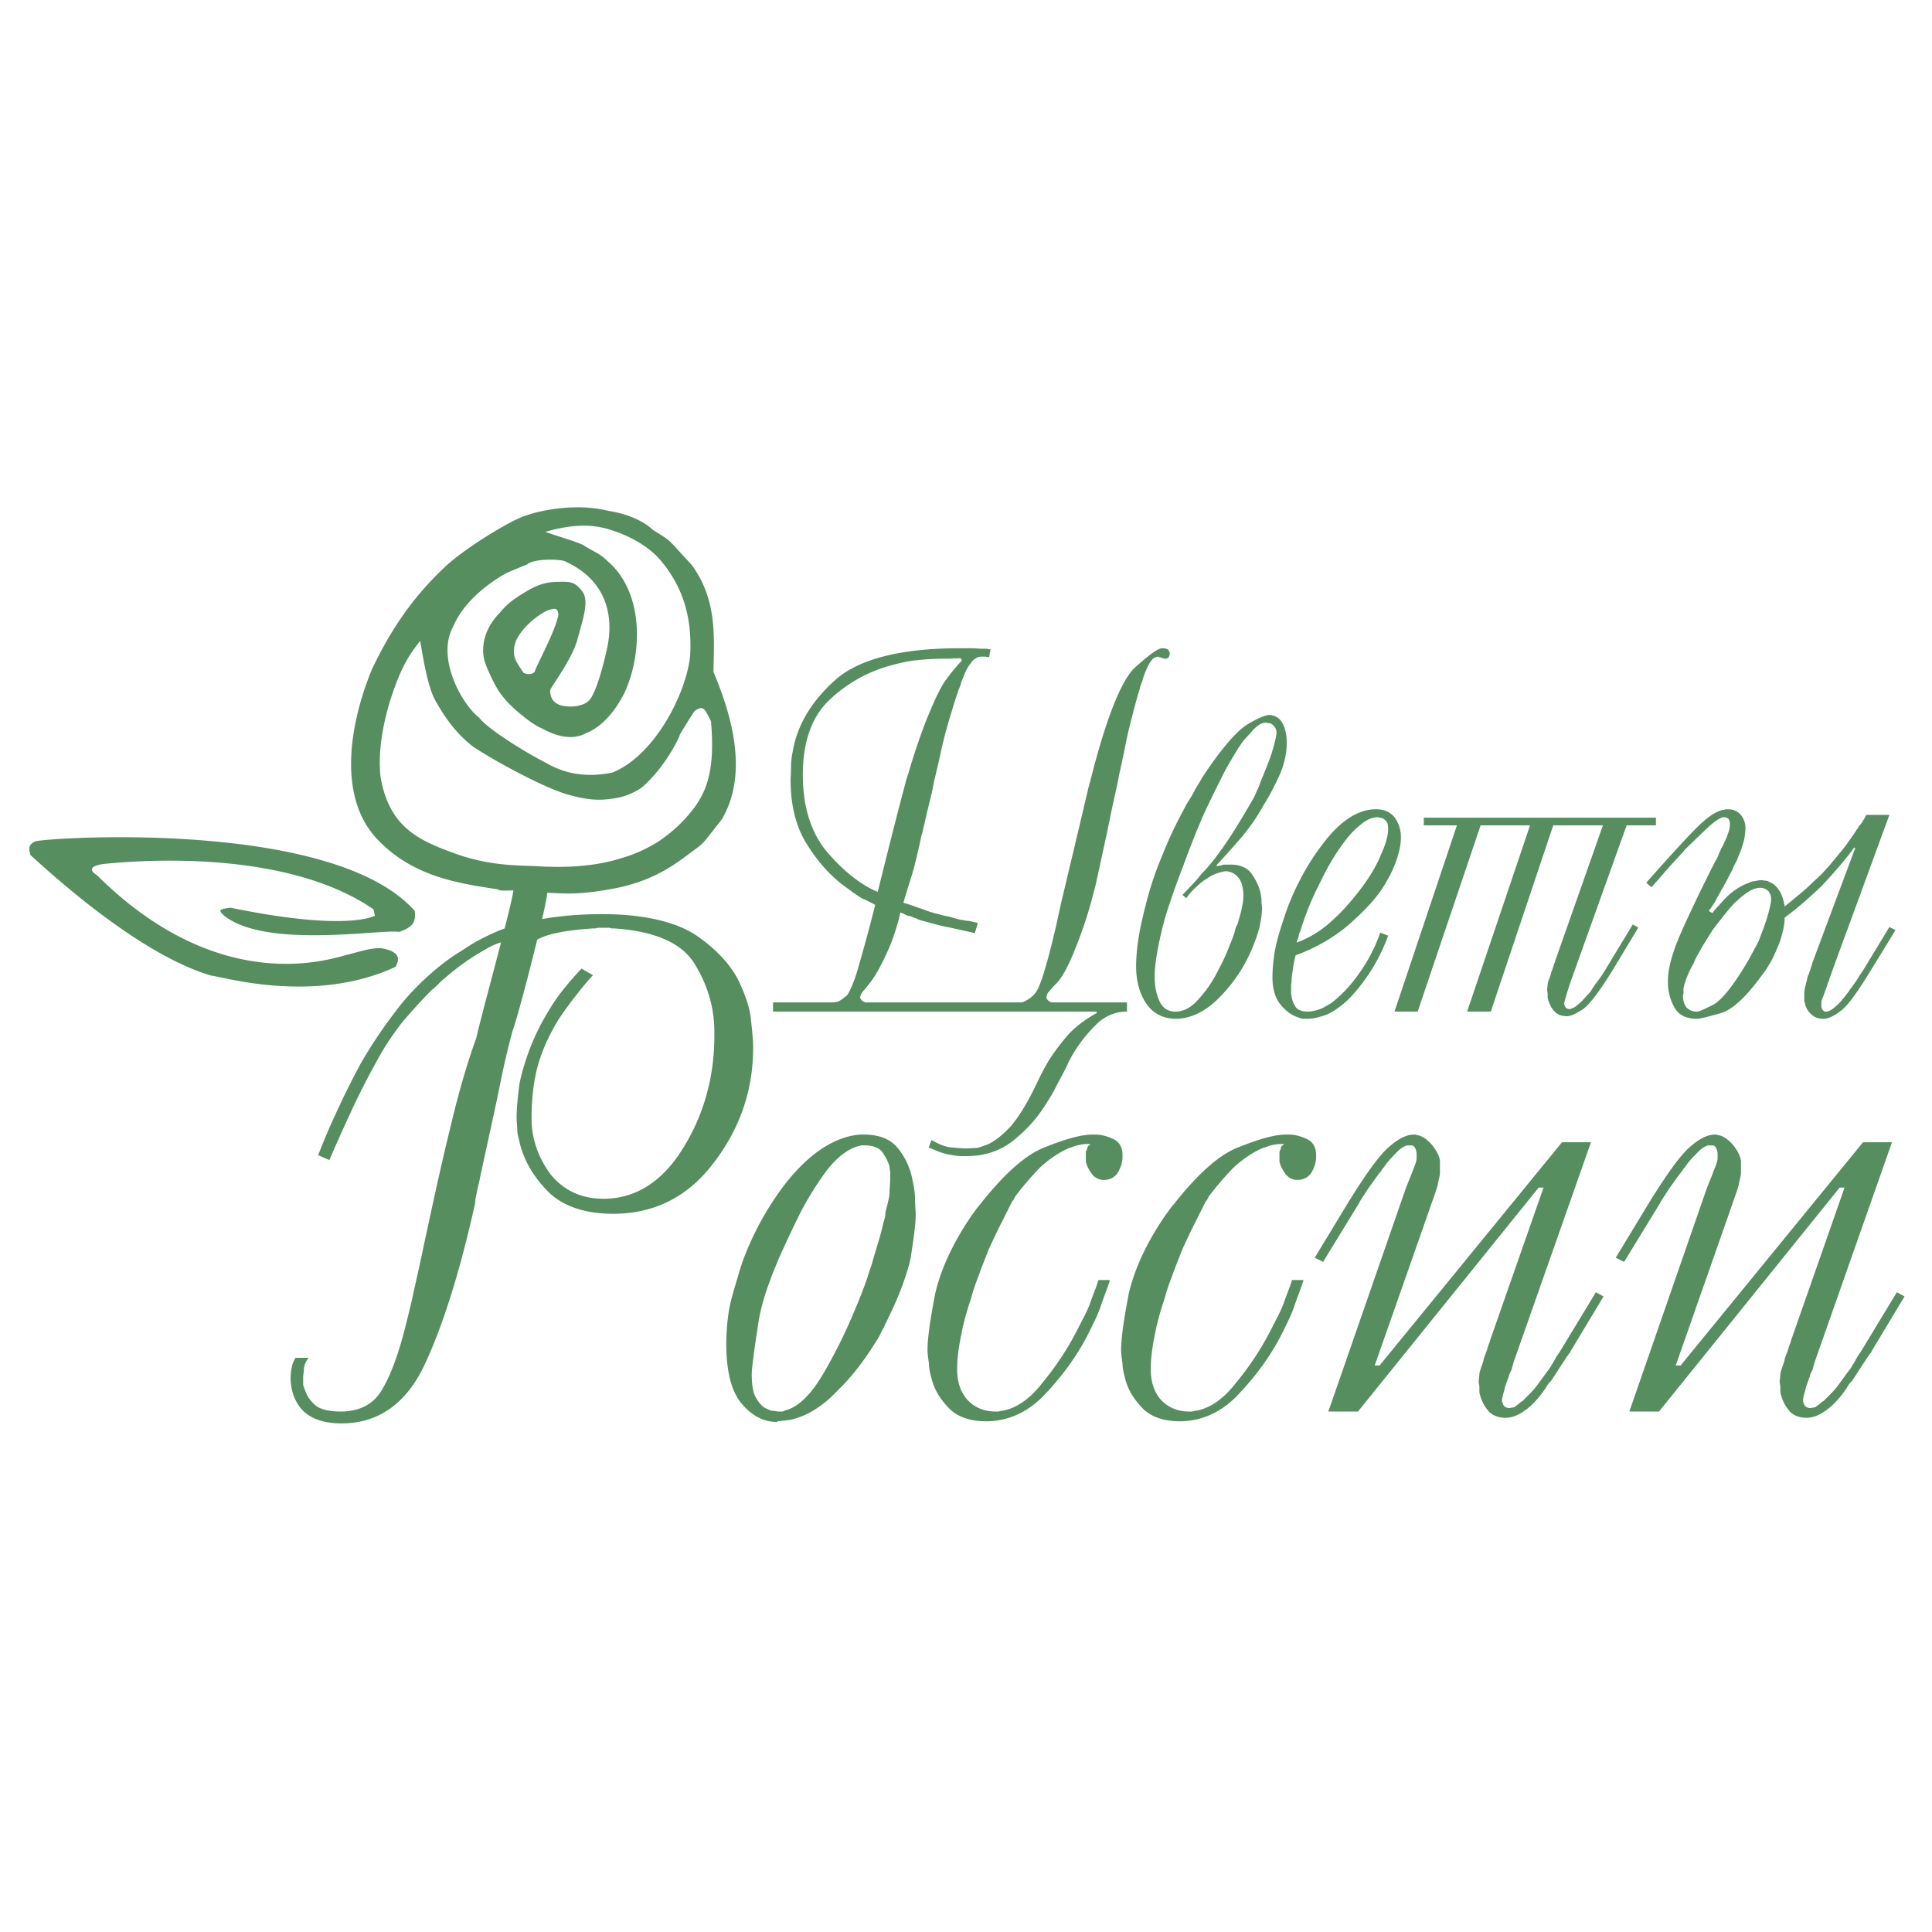<svg xmlns="http://www.w3.org/2000/svg" width="2500" height="2500" viewBox="0 0 192.756 192.756"><g fill-rule="evenodd" clip-rule="evenodd"><path fill="#fff" d="M0 0h192.756v192.756H0V0z"/><path d="M75.14 104.672v-.139c0-.627-.07-1.531-.208-2.68-.07-1.114-.487-2.332-1.044-3.585-.766-1.774-2.262-3.445-4.315-4.872-2.019-1.392-5.255-2.193-9.5-2.193-2.176 0-4.179.173-5.986.491.3-1.312.501-2.301.513-2.623 1.982.081 3.19.242 6.976-.483 3.786-.806 5.784-2.368 7.282-3.48s1.079-.725 3.142-3.335c2.707-4.543 1.015-10.391-.821-14.742.097-3.77.306-7.282-2.175-10.681-2.562-2.755-1.869-2.24-3.867-3.48 0 0-1.305-1.418-4.447-1.901-3.222-.806-6.927-.08-8.7.645-1.514.619-5.72 3.142-7.733 5.075-2.022 1.941-4.672 4.833-7.153 10.102-1.949 4.721-3.625 12.228.338 16.723 3.513 3.867 8.023 4.592 12.277 5.22-.097.193 1.498.097 1.498.097-.045.481-.396 1.952-.866 3.799-.833.31-1.657.683-2.458 1.115-.73.348-1.427.871-2.123 1.288-.696.418-1.427.975-2.123 1.531-1.461 1.218-2.958 2.68-4.211 4.385a45.318 45.318 0 0 0-3.48 5.22 80.596 80.596 0 0 0-2.436 4.907 61.014 61.014 0 0 0-1.775 4.176l1.114.487a188.624 188.624 0 0 1 2.609-5.777 82.32 82.32 0 0 1 2.262-4.35c.696-1.287 1.566-2.54 2.401-3.619.835-.975 1.844-2.123 2.819-3.097l.139-.14c.209-.139.487-.418.696-.626.139-.14.417-.418.696-.627a23.317 23.317 0 0 1 3.897-2.749c.662-.394 1.122-.597 1.611-.728-.944 3.64-2.137 8.036-2.455 9.482-.02.063-.042.124-.062.188-.87 2.401-1.775 5.499-2.61 9.083-.87 3.515-1.845 8.039-2.958 13.259-.244 1.113-.522 2.331-.731 3.306-.209.975-.487 2.054-.696 2.889-.696 2.818-1.531 5.081-2.401 6.473-.835 1.427-2.262 2.123-4.071 2.123-1.148 0-2.054-.209-2.541-.627-.487-.417-.835-.939-.974-1.356-.104-.279-.244-.558-.244-.766v-.627c0-.278.07-.557.07-.766 0-.243.069-.521.174-.73 0-.07.139-.209.139-.278 0 0 .14-.14.14-.209h-1.288a3.037 3.037 0 0 0-.348.835c-.07.313-.14.731-.14 1.148 0 1.253.418 2.471 1.253 3.306.87.836 2.123 1.253 3.828 1.253 3.654 0 6.473-1.949 8.317-5.916 1.809-3.862 3.515-9.291 5.011-16.042 0-.453.14-.87.209-1.288.069-.348.209-.835.278-1.253.835-3.897 1.601-7.272 2.158-10.092a85.238 85.238 0 0 1 1.07-4.499c.405-1.066 1.602-5.562 2.479-9.169 1.294-.758 3.846-1.001 5.499-1.122h.278c.069 0 .208-.069.278-.069h1.112c.07 0 .209.069.278.069h.279c4.037.279 6.716 1.462 7.969 3.516 1.288 2.053 1.983 4.385 1.983 6.785v.418c0 4.071-1.044 7.899-3.167 11.275-2.053 3.306-4.732 4.976-7.899 4.976-2.192 0-3.932-.835-5.22-2.366-1.183-1.565-1.879-3.41-1.949-5.289v-.278-.209c0-1.845.209-3.619.626-5.15.417-1.496 1.114-3.027 2.019-4.524a37.967 37.967 0 0 1 1.566-2.192c.557-.695 1.183-1.531 1.914-2.297l-1.148-.661c-1.183 1.288-2.332 2.61-3.167 4.037a22.89 22.89 0 0 0-2.053 4.142c-.418 1.147-.766 2.262-.975 3.375-.14 1.148-.278 2.263-.278 3.341 0 .418.069.836.069 1.253 0 .349.139.766.209 1.114.417 1.844 1.427 3.549 2.888 5.011 1.427 1.427 3.654 2.192 6.473 2.192 4.106 0 7.482-1.705 10.022-5.081 2.54-3.306 3.862-7.029 3.932-11.066.006-.072.006-.212.006-.281zM45.222 62.489c1.45-3.383 5.413-5.365 5.413-5.365.677-.29 1.981-.821 1.981-.821.483-.483 2.659-.58 3.674-.338 4.881 2.175 4.769 6.412 4.301 8.603-.467 2.191-1.192 4.688-1.836 5.333s-2.062.692-2.804.467c-.741-.225-1.063-.741-1.063-1.514.097-.339 2.191-3.094 2.707-5.011.516-1.917 1.225-3.867.516-4.817-.709-.95-1.176-.999-2.159-.982-.982.016-1.869.016-3.479.982-1.611.967-2.014 1.418-2.658 2.159-2.014 2.11-1.676 4.221-1.402 4.978s1.08 2.61 1.885 3.496c.966 1.209 3.142 2.82 3.705 2.981.886.483 2.819 1.45 4.511.483 2.256-.886 3.577-3.577 3.818-4.06 1.789-3.915 1.901-10.037-1.74-13.098-.789-.806-1.353-.886-2.417-1.595-.951-.419-1.659-.58-3.77-1.305 1.95-.564 3.915-.822 5.607-.435-.097-.048 3.802.757 5.945 3.335s3.109 5.558 2.9 9.425c-.354 3.706-3.496 9.989-7.782 11.697-4.012.789-6.106-.741-7.073-1.225s-5.236-2.98-6.203-4.27c-1.691-1.289-4.321-5.931-2.577-9.103zm8.169 4.399c-.113.435-.774.435-1.161.241-.58-.966-1.305-1.562-.773-3.142.773-1.74 2.835-3.013 3.335-3.142s.854-.273.918.483c-.257 1.564-2.207 5.125-2.319 5.56zm-7.847 18.318c-3.805-1.359-6.684-2.664-7.572-7.653-.467-4.221 1.272-8.796 1.933-10.311s1.208-2.256 2.014-3.303c.226 1.24.692 4.479 1.514 5.945.822 1.466 1.869 3.077 3.561 4.447.931.753 6.889 4.185 9.779 4.978 1.82.5 2.835.532 3.818.435s2.079-.274 3.4-1.144c2.578-2.175 4.06-5.639 3.802-5.236-.258.402.999-1.692 1.499-2.417.902-.644 1.015-.225 1.643 1.015.468 5.268-.58 7.443-2.32 9.425-1.08 1.24-1.949 1.869-2.562 2.319-.612.452-2.191 1.37-3.818 1.837-3.561 1.192-7.347.951-8.877.87-1.53-.08-4.43.001-7.814-1.207zM91.008 117.583a6.937 6.937 0 0 0-1.427-3.028c-.696-.869-1.81-1.357-3.375-1.357h-.209-.208c-2.541.209-5.081 1.914-7.412 4.872a29.392 29.392 0 0 0-4.315 7.865 27.108 27.108 0 0 0-.487 1.601l-.104.313c-.313 1.079-.661 2.192-.8 3.271-.139.975-.209 2.02-.209 2.958 0 2.68.487 4.698 1.497 5.917.975 1.183 2.158 1.878 3.584 1.878v-.069h.07c.139 0 .417-.069.626-.069.14 0 .417-.069.557-.069 1.705-.348 3.341-1.392 4.872-3.027 1.566-1.531 2.889-3.376 4.037-5.29l.278-.557c.069-.14.209-.348.278-.557.87-1.74 1.566-3.306 2.019-4.698.208-.592.348-1.113.487-1.601l.105-.522c.278-1.844.487-3.271.487-4.176v-.069c0-.418-.07-.975-.07-1.636-.002-.628-.141-1.324-.281-1.95zm-4.489 9.952a52.327 52.327 0 0 1-1.218 3.132c-.939 2.263-2.053 4.524-3.236 6.508-1.148 1.948-2.401 3.167-3.619 3.515-.14 0-.278.14-.418.14h-.348c-.14 0-.348-.07-.557-.07-.209 0-.487-.139-.766-.278-.313-.139-.662-.557-.94-1.044-.277-.454-.417-1.289-.417-2.333 0-.487.209-2.192.626-4.872.174-1.322.591-2.889 1.288-4.698.174-.521.417-1.044.626-1.601a125.98 125.98 0 0 1 2.192-4.698 30.6 30.6 0 0 1 2.75-4.454c.974-1.253 2.088-2.157 3.167-2.436.069 0 .208-.07.348-.07h.348c.766 0 1.427.278 1.705.696s.557.904.696 1.393c0 .208.069.521.069.66v.627c0 .417-.069.904-.069 1.322s-.139.87-.209 1.218c-.069.278-.209.696-.209.975s-.139.626-.208.904c-.208 1.01-.626 2.263-1.079 3.829v.034c-.173.523-.348 1.045-.522 1.601zM111.992 115.32v-.139c0-.627-.277-1.219-.834-1.496-.557-.279-1.219-.488-1.846-.488h-.348c-1.043 0-2.609.418-4.594 1.219-1.949.695-4.07 2.609-6.334 5.429-.139.209-.416.487-.555.696-.141.139-.279.417-.418.557-1.915 2.749-3.167 5.429-3.759 7.969-.487 2.54-.766 4.42-.766 5.638 0 .348.07.835.14 1.322 0 .487.139 1.079.278 1.566.278 1.113.939 2.122 1.774 2.958.835.835 2.123 1.252 3.655 1.252 2.262 0 4.314-.974 5.984-2.818 1.705-1.81 3.201-3.863 4.316-6.125.418-.835.904-1.81 1.182-2.68.279-.835.662-1.74.871-2.471h-1.148c-.209.73-.557 1.496-.836 2.332-.277.766-.766 1.636-1.184 2.471a29.13 29.13 0 0 1-3.549 5.429c-1.252 1.636-2.68 2.61-4.072 2.818-.139 0-.277.07-.348.07h-.277c-1.148 0-2.123-.418-2.82-1.184-.661-.73-1.009-1.774-1.009-3.027 0-1.01.14-2.192.418-3.479.209-1.184.591-2.472 1.009-3.725.208-.835.558-1.705.835-2.471s.627-1.601.904-2.331c.453-.975.871-1.879 1.287-2.68.35-.696.697-1.392.975-1.948 0-.07.141-.209.209-.279 0-.104.139-.243.139-.312a31.257 31.257 0 0 1 2.471-2.889c.906-.835 1.914-1.531 2.889-1.949.279-.069.557-.208.836-.278.314-.069.662-.139.939-.139H108.754v.069c-.139.069-.277.209-.277.348 0 .14-.141.278-.141.418v.905c.07.418.35.905.627 1.288a1.49 1.49 0 0 0 1.184.557c.592 0 1.078-.278 1.357-.696.277-.452.486-1.009.486-1.565v-.142h.002zM131.307 115.32v-.139c0-.627-.279-1.219-.836-1.496-.557-.279-1.217-.488-1.844-.488h-.348c-1.045 0-2.609.418-4.594 1.219-1.949.695-4.072 2.609-6.334 5.429-.139.209-.418.487-.557.696-.139.139-.277.417-.418.557-1.914 2.749-3.166 5.429-3.758 7.969-.486 2.54-.766 4.42-.766 5.638 0 .348.07.835.139 1.322 0 .487.141 1.079.279 1.566.277 1.113.939 2.122 1.773 2.958.836.835 2.123 1.252 3.654 1.252 2.262 0 4.316-.974 5.986-2.818 1.705-1.81 3.201-3.863 4.316-6.125.416-.835.904-1.81 1.182-2.68.279-.835.662-1.74.871-2.471h-1.148c-.209.73-.557 1.496-.836 2.332-.279.766-.766 1.636-1.184 2.471a29.13 29.13 0 0 1-3.549 5.429c-1.252 1.636-2.68 2.61-4.072 2.818-.139 0-.277.07-.348.07h-.279c-1.148 0-2.121-.418-2.818-1.184-.66-.73-1.008-1.774-1.008-3.027 0-1.01.139-2.192.416-3.479.209-1.184.592-2.472 1.01-3.725.209-.835.557-1.705.836-2.471.277-.766.625-1.601.904-2.331.453-.975.869-1.879 1.287-2.68.348-.696.695-1.392.975-1.948 0-.07.139-.209.209-.279 0-.104.139-.243.139-.312a30.952 30.952 0 0 1 2.471-2.889c.906-.835 1.914-1.531 2.889-1.949.279-.069.557-.208.836-.278.312-.069.66-.139.939-.139H128.069v.069c-.139.069-.279.209-.279.348 0 .14-.139.278-.139.418v.905c.07.418.35.905.627 1.288.277.348.695.557 1.184.557.592 0 1.078-.278 1.357-.696.277-.452.486-1.009.486-1.565v-.142h.002zM155.633 134.844c-.139.208-.35.486-.488.765s-.348.558-.486.836c-.453.592-.939 1.287-1.357 1.844-.418.558-.975 1.044-1.393 1.497-.07 0-.244.139-.312.209-.07.068-.209.208-.279.208 0 0-.139.14-.277.209-.141 0-.348.069-.488.069-.139 0-.348-.069-.418-.139-.068-.069-.207-.209-.207-.348l-.07-.14v-.14c0-.139.07-.521.209-.939.068-.417.277-.904.418-1.322l.068-.139v-.14l.279-.557c0-.174.139-.452.139-.592l7.76-22.063h-2.889l-18.199 22.272h-.488l5.361-15.277c.486-1.427.869-2.401.938-2.818.07-.418.209-.835.209-1.114v-.139-.383-.278V115.807c-.068-.557-.451-1.183-.869-1.67-.418-.452-.904-.801-1.322-.87-.07 0-.209-.07-.279-.07h-.139c-.73 0-1.566.418-2.541 1.288-.939.835-2.262 2.68-3.967 5.429l-3.375 5.568.834.418 3.621-5.916c0-.07.277-.453.625-1.01.35-.557.836-1.184 1.322-1.879.174-.14.314-.453.453-.592s.277-.418.418-.557c.348-.418.766-.836 1.043-1.114.279-.278.627-.486.904-.557H140.845c.141 0 .279.14.348.278.07.14.139.349.139.557v.488c0 .278-.207.767-.416 1.288-.141.418-.453 1.113-.73 1.879l-7.656 22.063h2.957l18.027-22.342H154l-5.359 15.312c0 .14-.139.349-.209.627-.068.278-.207.626-.348.975 0 .069-.07.208-.07.278 0 .069-.068.208-.068.278-.139.348-.279.8-.348 1.079 0 .278-.07.626-.07.835 0 .139.07.348.07.487v.557c.139.661.416 1.287.834 1.774.348.487 1.01.766 1.775.766.557 0 1.184-.209 1.775-.626.557-.349 1.043-.835 1.461-1.322.279-.313.557-.731.766-1.01.139-.278.348-.557.521-.696.697-1.044 1.184-1.844 1.393-2.122.139-.278.348-.487.418-.627l.139-.139v-.069l3.307-5.499-.766-.417-3.588 5.917zM189.248 128.928l-3.584 5.916c-.139.208-.348.486-.486.765-.141.278-.348.558-.488.836-.451.592-.939 1.287-1.357 1.844-.416.558-.975 1.044-1.391 1.497-.07 0-.244.139-.314.209-.068.068-.209.208-.277.208 0 0-.141.14-.279.209-.139 0-.348.069-.486.069-.141 0-.348-.069-.418-.139-.068-.069-.209-.209-.209-.348l-.07-.14v-.14c0-.139.07-.521.211-.939.068-.417.277-.904.416-1.322l.07-.139v-.14c.068-.139.209-.418.277-.557 0-.174.141-.452.141-.592l7.76-22.063h-2.889l-18.199 22.272h-.488l5.359-15.277c.486-1.427.869-2.401.939-2.818.07-.418.209-.835.209-1.114v-.139-.383-.278V115.807c-.07-.557-.453-1.183-.871-1.67-.416-.452-.904-.801-1.322-.87-.068 0-.209-.07-.277-.07h-.139c-.732 0-1.566.418-2.541 1.288-.939.835-2.262 2.68-3.967 5.429l-3.377 5.568.836.418 3.619-5.916c0-.07.279-.453.627-1.01s.836-1.184 1.322-1.879c.174-.14.312-.453.451-.592.141-.139.279-.418.418-.557.348-.418.766-.836 1.045-1.114.277-.278.625-.486.904-.557H170.877c.139 0 .277.14.348.278.068.14.139.349.139.557v.488c0 .278-.209.767-.418 1.288-.139.418-.451 1.113-.73 1.879l-7.656 22.063h2.959l18.025-22.342h.488l-5.359 15.312c0 .14-.139.349-.209.627s-.209.626-.348.975c0 .069-.07.208-.07.278 0 .069-.068.208-.068.278-.141.348-.279.8-.35 1.079 0 .278-.068.626-.068.835 0 .139.068.348.068.487v.557c.141.661.418 1.287.836 1.774.348.487 1.01.766 1.775.766.557 0 1.182-.209 1.773-.626.557-.349 1.045-.835 1.463-1.322.277-.313.557-.731.766-1.01.139-.278.348-.557.521-.696.695-1.044 1.184-1.844 1.393-2.122.139-.278.348-.487.416-.627l.141-.139v-.069l3.305-5.499-.769-.416z" fill="#568e5f"/><path d="M39.479 96.454c.105-.323.951-1.454-1.479-1.857-.739 0-1.268.081-3.274.646-1.057.161-12.361 4.683-25.039-7.914-.528-.323-1.057-.888.634-1.13 1.057-.081 17.432-2.019 26.94 4.522.211.888.105.646.105.646s-2.641 1.615-14.368-.808c-1.057.162-1.373.162-.528.888 4.332 3.23 15.742 1.211 17.327 1.534 1.479-.484 1.69-1.05 1.584-2.099-8.24-9.286-36.977-7.268-37.822-6.944-.845.323-.634.888-.528 1.373.528.404 10.248 9.77 18.066 12.031 1.055.081 10.247 2.907 18.382-.888zM109.412 101.082c-1.145.609-2.162 1.398-2.898 2.212-.713.839-1.373 1.703-1.908 2.567-.254.432-.508.89-.711 1.297a56.04 56.04 0 0 0-.609 1.245c-.84 1.729-1.703 3.127-2.492 4.017-.764.814-1.576 1.475-2.312 1.78-.307.102-.713.279-1.018.33-.305 0-.738.051-1.042.051-.407 0-.915-.051-1.525-.102-.585-.051-1.246-.33-1.958-.737l-.28.737c.687.306 1.296.56 1.805.661.483.102.991.203 1.449.203H96.472c1.753 0 3.253-.508 4.5-1.449 1.17-.915 2.213-2.008 2.975-3.127.457-.687.916-1.398 1.246-2.008.305-.636.66-1.246.863-1.652.154-.306.357-.661.51-1.043.152-.305.355-.712.584-1.067a14.508 14.508 0 0 1 2.213-2.771 4.24 4.24 0 0 1 3.076-1.297v-.916H104.912l-.102-.051-.104-.051c-.049 0-.152-.127-.203-.178s-.102-.152-.102-.254c0-.051.051-.152.051-.203 0 0 .051-.103.051-.153.154-.203.51-.609.992-1.118.457-.483 1.068-1.551 1.703-3.152a43.888 43.888 0 0 0 1.652-4.805c.152-.585.305-1.144.457-1.729.51-2.364 1.068-4.831 1.578-7.373.203-1.017.482-2.161.686-3.178.025-.153.051-.28.076-.432.203-.89.406-1.831.584-2.721.152-.813.357-1.703.561-2.517.203-.763.406-1.602.635-2.416.051-.203.152-.509.254-.838.051-.305.203-.661.307-.966.102-.407.305-.915.508-1.348.203-.406.406-.711.609-.864.051 0 .152-.102.203-.102 0 0 .129-.051.178-.051.053 0 .154.051.205.051s.152.051.152.051l.102.051h.102l.102.051h.102c.152 0 .305-.051.355-.152a.94.94 0 0 0 .102-.356c0-.152-.102-.305-.203-.432a1.357 1.357 0 0 0-.559-.102c-.406 0-1.348.687-2.746 1.958-1.271 1.194-2.771 4.831-4.271 10.703-.051.178-.102.381-.152.584 0 .102-.102.254-.102.356 0 .102-.102.305-.102.407-1.068 4.551-1.982 8.364-2.695 11.364-.152.711-.305 1.372-.432 1.982-.738 3.229-1.348 5.39-1.805 6.432a2.778 2.778 0 0 1-.561.865 3.05 3.05 0 0 1-.635.457c-.203.127-.406.229-.609.229H86.326l-.102-.051-.102-.051c-.05 0-.152-.127-.203-.178s-.102-.152-.102-.254c0-.051.051-.152.102-.254 0-.103.153-.306.356-.509.204-.255.484-.61.737-.94.204-.306.508-.763.712-1.17.356-.661.763-1.5 1.144-2.415.356-.94.712-2.008.966-3.152.152.051.355.152.458.204.102.05.305.152.483.152.152.051.356.152.559.203.152.077.356.178.56.229.559.153 1.296.356 2.11.56.788.152 1.907.406 3.255.712l.305-1.018c-.305-.051-.611-.152-.941-.203-.254 0-.559-.102-.763-.102-.407-.102-.813-.229-1.195-.331a6.653 6.653 0 0 1-1.068-.254c-.508-.102-1.093-.305-1.602-.508-.509-.153-1.118-.407-1.855-.61v-.025c.355-1.246.737-2.39 1.042-3.433.254-1.017.509-2.059.712-3.076.051-.229.152-.533.203-.737 0-.203.102-.457.153-.661.203-1.042.534-2.211.788-3.356.076-.458.178-.94.305-1.449.178-.763.381-1.602.559-2.466a48.237 48.237 0 0 1 1.042-3.864 39.73 39.73 0 0 1 .56-1.779l.051-.102c0-.051.05-.178.05-.229l.051-.102c.051-.152.152-.355.203-.559s.152-.458.254-.662c.152-.457.407-.991.737-1.397.255-.407.662-.661 1.068-.661h.406c.051 0 .154.051.203.051h.154l.152-.788h-.203c-.051 0-.152-.051-.152-.051H98.07c-.355 0-.762-.051-1.169-.051h-1.144c-5.923 0-10.093 1.094-12.406 3.152-2.313 2.06-3.763 4.424-4.221 6.941-.102.534-.203 1.042-.203 1.551 0 .331-.025.687-.025 1.017-.025.178-.025.331-.025.483 0 2.669.61 4.932 1.805 6.686 1.119 1.754 2.466 3.152 3.865 4.119.458.356.966.712 1.423.991.305.127.61.28.916.433.152.076.279.152.432.229-.763 3.076-1.398 5.237-1.754 6.482-.355 1.195-.711 2.009-.966 2.415-.051.103-.178.204-.229.255-.051 0-.152.102-.203.152-.204.152-.458.33-.661.381-.152 0-.356.051-.508.051h-5.873v.916h32.288v.153zM82.361 84.811c-1.475-1.855-2.262-4.397-2.262-7.474v-.026c0-3.305.89-5.771 2.593-7.423a14.38 14.38 0 0 1 5.694-3.356c1.043-.305 2.06-.559 3.051-.661a26.35 26.35 0 0 1 2.669-.153h.509l1.246-.051.102.254c-.61.61-1.169 1.347-1.703 2.059-.458.712-.966 1.754-1.424 2.873-.712 1.627-1.475 3.813-2.263 6.483-.051.127-.076.254-.127.381-.763 2.822-1.729 6.635-2.873 11.262l-.102-.051h-.05c-1.805-.812-3.509-2.261-5.06-4.117zM115.486 86.515a31.947 31.947 0 0 0-.686 2.008c-.152.509-.305 1.017-.432 1.526-.229.89-.434 1.754-.611 2.593-.254 1.348-.406 2.619-.406 3.763 0 1.5.355 2.771 1.043 3.763.66.966 1.703 1.475 2.924 1.475h.153c1.449-.052 2.949-.813 4.271-2.212a15.145 15.145 0 0 0 3.152-4.729 18.21 18.21 0 0 0 .762-2.161c.152-.712.254-1.398.254-1.958 0-.153-.025-.331-.051-.534v-.178c0-.254-.051-.584-.102-.789-.152-.711-.508-1.373-.914-1.957-.205-.254-.459-.483-.789-.61-.355-.178-.787-.254-1.271-.254h-.685c-.101 0-.254.102-.355.102-.104 0-.256.051-.357.051v-.102c.814-.89 1.703-1.856 2.518-2.822a19.653 19.653 0 0 0 2.16-3.152c.586-.915 1.145-2.008 1.602-3.025.459-1.042.713-2.11.713-3.254 0-.712-.152-1.449-.457-1.958s-.764-.763-1.322-.763c-.33 0-1.094.305-2.111.916-1.041.61-2.643 2.415-4.602 5.415-.203.407-.508.813-.711 1.22-.203.432-.508.89-.764 1.296-.635 1.195-1.346 2.517-1.957 3.965a94.127 94.127 0 0 0-.969 2.365zm2.67-.407c.357-.991.764-2.008 1.17-3.05.406-.966.814-1.958 1.246-2.822.508-1.093 1.066-2.161 1.525-3.102.482-.915.99-1.729 1.398-2.415.051-.102.152-.203.203-.305.051-.102.152-.204.203-.305.305-.406.736-.813 1.043-1.194.305-.356.711-.661 1.016-.763.051 0 .152-.051.203-.051h.23s.102.051.152.051h.152c.152.051.355.204.457.356.102.102.203.356.203.56 0 .33-.152.94-.355 1.652-.203.737-.508 1.5-.84 2.313-.102.279-.254.584-.355.89-.102.254-.203.559-.305.763s-.203.458-.305.687c-.102.203-.203.407-.305.56-.891 1.55-1.754 2.974-2.568 4.169-.609.89-1.221 1.729-1.83 2.415-.203.229-.381.433-.561.61-.102.102-.254.305-.355.432-.102.102-.203.254-.305.356l-1.297 1.373.381.33c.254-.381.611-.788.967-1.093.305-.305.711-.661 1.094-.864a3.922 3.922 0 0 1 1.016-.534c.307-.102.662-.204.941-.204.102 0 .203.051.305.051.051 0 .154.051.254.102.256.102.561.356.764.687.203.305.355.915.355 1.627 0 .229-.025.432-.051.661-.051.279-.102.534-.152.788-.102.407-.254.89-.355 1.296l-.203.407c0 .102-.102.305-.102.407-.051.203-.256.788-.561 1.5-.254.711-.686 1.602-1.145 2.465a11.846 11.846 0 0 1-1.906 2.771c-.711.839-1.5 1.246-2.312 1.246-.713 0-1.297-.356-1.602-1.094-.307-.661-.459-1.475-.459-2.313v-.154c0-1.22.307-2.923.814-4.982.203-.763.432-1.551.711-2.339a76.86 76.86 0 0 1 1.271-3.534c.054-.127.104-.28.155-.407zM127.258 94.548a15.576 15.576 0 0 0-.305 2.974c0 1.195.305 2.11.838 2.746.51.61 1.068 1.017 1.68 1.22.152.051.381.153.533.153h.508c.51 0 1.068-.153 1.703-.356.561-.203 1.17-.61 1.807-1.118.812-.687 1.627-1.652 2.414-2.797a17.906 17.906 0 0 0 2.059-4.017l-.787-.305a15.906 15.906 0 0 1-2.109 4.068c-.865 1.245-1.857 2.263-2.771 2.948-.408.255-.814.509-1.246.661-.355.103-.764.204-1.119.204-.508 0-.99-.152-1.195-.458a2.639 2.639 0 0 1-.406-1.042c0-.102-.051-.255-.051-.356v-.355-.407c0-.101.051-.305.051-.457 0-.433.102-.89.152-1.297.051-.406.152-.89.254-1.246 1.959-.712 3.764-1.754 5.213-2.975.863-.762 1.678-1.525 2.338-2.288.459-.509.84-1.017 1.17-1.526.152-.229.305-.483.432-.737.383-.636.662-1.297.891-1.933.305-.839.457-1.652.457-2.313 0-.737-.203-1.398-.609-1.957-.406-.534-1.018-.839-1.855-.839h-.153c-1.754.051-3.51 1.245-5.137 3.406a23.773 23.773 0 0 0-2.312 3.636c-.383.737-.738 1.5-1.043 2.263-.178.407-.305.838-.457 1.245-.359 1.095-.742 2.213-.945 3.255zm4.551-6.686c0-.025.025-.051.025-.076.764-1.576 1.627-2.949 2.441-3.991a8.456 8.456 0 0 1 1.652-1.653c.508-.407 1.068-.61 1.525-.61.051 0 .152.051.254.051.051 0 .152.05.229.05.102.051.305.204.406.356.102.102.152.407.152.712 0 .61-.203 1.449-.635 2.364-.33.89-.84 1.806-1.449 2.721-.051.051-.076.127-.127.178a23.437 23.437 0 0 1-1.627 2.085 16.798 16.798 0 0 1-1.475 1.55c-1.17 1.144-2.467 1.958-3.812 2.441.051-.203.152-.433.203-.636 0-.203.127-.407.178-.559a28.182 28.182 0 0 1 2.06-4.983zM162.9 92.235l-2.617 4.322c-.102.203-.307.508-.51.813s-.482.636-.686.94c-.102.152-.254.356-.355.56-.102.152-.305.356-.459.509-.254.305-.559.635-.838.839-.203.203-.457.355-.662.406l-.102.051h-.102c-.102 0-.254-.051-.305-.102s-.152-.152-.152-.254l-.051-.102v-.102c0-.103.102-.433.203-.788.102-.356.305-1.018.609-1.856l5.416-15.126h2.924v-.763h-23.16v.763h3.305l-6.229 18.584h2.312l6.281-18.584h4.932l-6.279 18.584h2.363l6.229-18.584h4.957l-4.754 13.499c0 .102-.102.255-.152.458s-.152.457-.254.712c0 .05-.051.152-.051.203s-.051.152-.051.203a4.237 4.237 0 0 0-.254.737c0 .203-.051.458-.051.61 0 .102.051.254.051.355v.407c.102.482.305.94.609 1.297.254.355.738.559 1.297.559.406 0 .967-.254 1.703-.763.662-.508 1.703-1.906 3.025-4.067l2.416-4.017-.558-.303zM164.758 88.523c.203-.203.635-.711 1.193-1.347.51-.61 1.195-1.322 1.857-2.059.102-.102.203-.254.305-.356l.305-.305c.736-.712 1.5-1.449 2.16-2.059.637-.56 1.145-.864 1.398-.864.154 0 .307.051.408.101.051.051.152.153.152.255l.051.101v.407c0 .305-.152.661-.256.966-.1.331-.305.687-.457 1.042-.051.102-.152.254-.203.356 0 .102-.102.254-.152.356a3.633 3.633 0 0 1-.432.89c-.102.254-.254.508-.357.712-.609 1.246-1.168 2.339-1.627 3.331-.863 1.805-1.498 3.203-1.855 4.144a5.036 5.036 0 0 0-.203.56c-.406 1.144-.635 2.212-.635 3.102v.102c0 1.017.254 1.881.686 2.618.406.712 1.17 1.068 2.213 1.068.305 0 1.117-.204 2.363-.56 1.221-.356 2.619-1.703 4.17-3.864.254-.306.508-.712.711-1.067.203-.306.408-.738.561-1.094.051-.102.102-.203.127-.305.229-.509.432-1.017.559-1.551.152-.56.254-1.119.254-1.653.662-.483 1.271-.992 1.881-1.5a61.028 61.028 0 0 0 1.832-1.678c1.066-1.144 2.211-2.415 3.229-3.813l.102.051-2.033 5.44-1.756 4.703-.482 1.297c0 .102-.102.305-.152.508s-.152.407-.203.61c0 .051-.102.152-.102.203s-.051.152-.051.203c-.051.28-.152.585-.203.839a3.048 3.048 0 0 0-.102.61V99.837c0 .127.102.28.102.382s.102.305.152.406c.102.255.355.509.609.712s.635.306 1.043.306c.559 0 1.221-.356 1.957-.967.662-.61 1.627-1.957 2.771-3.864l1.271-2.059 1.193-1.958-.609-.305-1.373 2.263-1.246 2.059c-.102.153-.33.458-.533.814-.203.33-.508.736-.812 1.144-.104.203-.307.406-.408.56-.102.152-.305.355-.406.508a5.685 5.685 0 0 1-.84.788c-.254.204-.508.306-.711.306h-.102c-.051 0-.152-.102-.203-.152a.618.618 0 0 1-.152-.408v-.408c0-.127.152-.432.254-.736.102-.306.305-.764.406-1.221 0 0 .102-.102.102-.152 0-.076.051-.178.051-.229l1.043-2.873 1.729-4.703 3.203-8.746h-2.314c-.102.28-.305.534-.406.737a3.697 3.697 0 0 1-.381.458v.051c0 .051-.102.152-.102.152s-.102.102-.102.153a52.035 52.035 0 0 1-1.119 1.602c-.406.509-.939 1.144-1.398 1.704-.254.305-.559.61-.812.915-.254.254-.586.584-.84.788a20.07 20.07 0 0 1-1.576 1.424c-.33.279-.635.534-.914.763-.18.127-.332.279-.484.381l-.076-.381c-.102-.509-.279-.941-.482-1.221-.229-.356-.533-.661-.84-.763-.152-.102-.355-.203-.508-.203-.102 0-.305-.051-.406-.051-.203 0-.484.051-.688.102-.203 0-.457.102-.66.203-.609.204-1.246.61-1.855 1.119a7.726 7.726 0 0 0-.789.813c-.254.279-.508.534-.711.788 0 0-.102.102-.102.152l-.102.102-.357-.204c.229-.305.408-.584.586-.838.051-.102.102-.204.152-.28.152-.331.355-.636.508-.941l.051-.102c.051-.102.152-.204.203-.305 0-.102.102-.204.154-.306.102-.203.254-.458.355-.686.102-.204.254-.458.355-.661.102-.305.305-.661.482-1.017.102-.33.305-.737.408-1.042.102-.356.254-.763.305-1.068.051-.331.102-.737.102-1.042 0-.458-.152-.915-.457-1.296a1.603 1.603 0 0 0-1.246-.559h-.256c-.049 0-.152.051-.203.051-.762.102-1.703.788-2.721 1.805-1.041 1.042-2.744 2.898-5.008 5.466l.507.456zm6.178 4.169c.432-.559.889-1.144 1.297-1.652.279-.356.584-.687.863-.991.127-.102.254-.229.381-.331.357-.331.764-.636 1.119-.839s.738-.305 1.043-.305.609.152.812.355c.152.204.254.458.254.737 0 .102 0 .254-.025.382-.076.381-.178.838-.33 1.347-.203.737-.559 1.602-.863 2.441-.129.279-.307.61-.484.915-.025.076-.076.127-.102.203-.203.356-.406.763-.609 1.094-1.398 2.363-2.568 3.787-3.406 4.22-.814.406-1.373.661-1.576.661h-.053c-.381 0-.736-.152-.99-.407-.203-.254-.355-.687-.355-1.093 0-.102.051-.306.051-.407v-.305c0-.306.152-.661.254-.991.102-.306.254-.61.355-.865.102-.203.203-.406.305-.559.053-.102.152-.305.203-.458.129-.305.357-.661.586-1.093.076-.102.127-.229.203-.356.303-.508.709-1.143 1.067-1.703z" fill="#568e5f"/></g></svg>